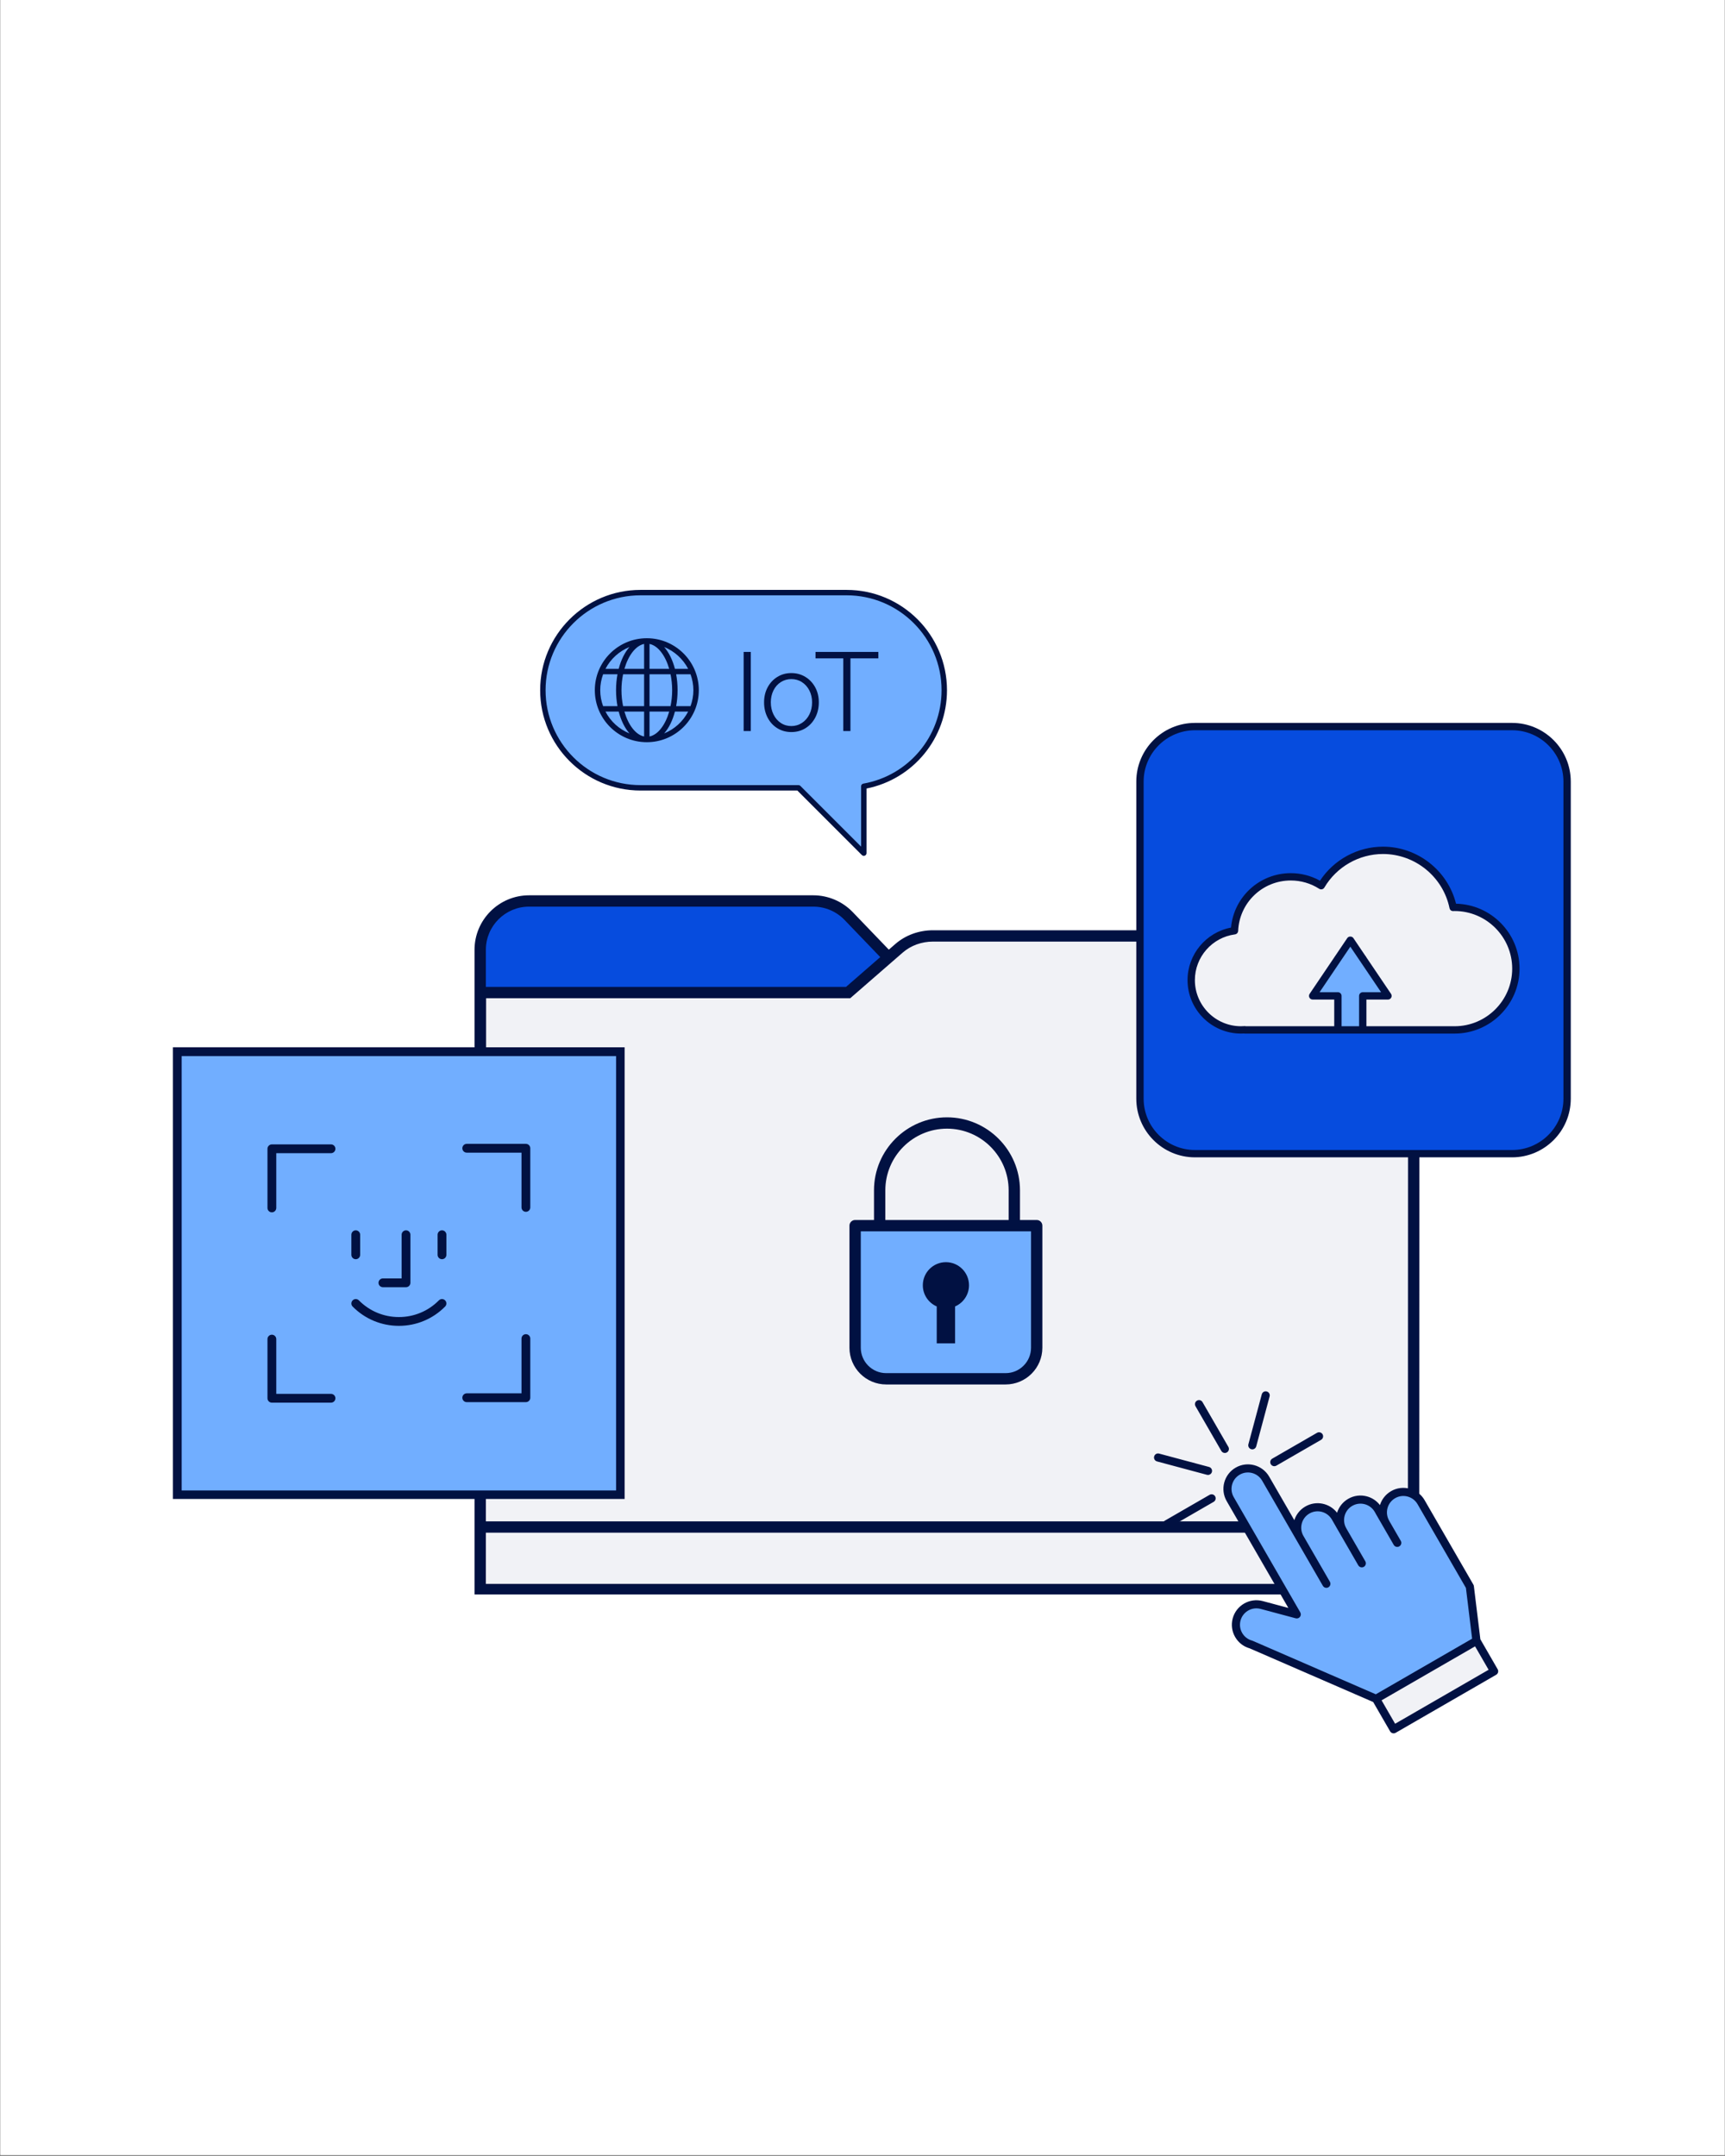 <svg xmlns="http://www.w3.org/2000/svg" xmlns:xlink="http://www.w3.org/1999/xlink" width="1080" zoomAndPan="magnify" viewBox="0 0 810 1012.5" height="1350" preserveAspectRatio="xMidYMid meet" version="1.0"><rect x="0" y="0" width="810" height="1012.5" fill="#808080" stroke="none"/><defs><clipPath id="dfde116386"><path d="M 0.199 0 L 809.801 0 L 809.801 1012 L 0.199 1012 Z M 0.199 0 " clip-rule="nonzero"/></clipPath><clipPath id="58f5a17351"><path d="M 222.578 420.453 L 667 420.453 L 667 748.789 L 222.578 748.789 Z M 222.578 420.453 " clip-rule="nonzero"/></clipPath><clipPath id="70dcc8fcef"><path d="M 81.16 491.809 L 293.305 491.809 L 293.305 703.953 L 81.16 703.953 Z M 81.16 491.809 " clip-rule="nonzero"/></clipPath><clipPath id="5d03713cf0"><path d="M 533.566 339.492 L 737.465 339.492 L 737.465 543.391 L 533.566 543.391 Z M 533.566 339.492 " clip-rule="nonzero"/></clipPath><clipPath id="461e791a75"><path d="M 541.688 653.125 L 703.609 653.125 L 703.609 814.293 L 541.688 814.293 Z M 541.688 653.125 " clip-rule="nonzero"/></clipPath><clipPath id="aa4eefb631"><path d="M 253.641 277 L 444.797 277 L 444.797 402 L 253.641 402 Z M 253.641 277 " clip-rule="nonzero"/></clipPath></defs><g clip-path="url(#dfde116386)"><path fill="#ffffff" d="M 0.199 0 L 809.801 0 L 809.801 1012 L 0.199 1012 Z M 0.199 0 " fill-opacity="1" fill-rule="nonzero"/><path fill="#ffffff" d="M 0.199 0 L 809.801 0 L 809.801 1012 L 0.199 1012 Z M 0.199 0 " fill-opacity="1" fill-rule="nonzero"/></g><path fill="#064cde" d="M 225.48 446.059 C 225.48 433.387 235.754 423.113 248.43 423.113 L 381.918 423.113 C 388.16 423.113 394.137 425.656 398.465 430.16 L 424.547 457.297 L 640.801 457.297 C 653.477 457.297 663.75 467.57 663.75 480.242 L 663.75 746.473 L 225.48 746.473 Z M 225.48 446.059 " fill-opacity="1" fill-rule="nonzero"/><path fill="#f1f2f6" d="M 438.109 439.531 L 640.613 439.531 C 653.453 439.531 663.859 449.941 663.852 462.781 L 663.75 746.469 L 225.48 746.469 L 225.594 466.133 L 398.246 466.133 L 422.145 445.34 C 426.426 441.613 432.152 439.531 438.109 439.531 Z M 438.109 439.531 " fill-opacity="1" fill-rule="nonzero"/><path fill="#71aeff" d="M 486.801 575.594 L 486.801 632.918 C 486.801 640.977 480.266 647.512 472.207 647.512 L 416.129 647.512 C 408.07 647.512 401.535 640.977 401.535 632.918 L 401.535 575.594 Z M 486.801 575.594 " fill-opacity="1" fill-rule="nonzero"/><g clip-path="url(#58f5a17351)"><path fill="#011142" d="M 658.93 444.461 C 654.039 439.566 647.531 436.871 640.613 436.871 L 438.113 436.871 C 431.477 436.871 425.188 439.168 420.398 443.336 L 417.359 445.98 L 400.383 428.316 C 395.578 423.32 388.852 420.453 381.918 420.453 L 248.426 420.453 C 234.309 420.453 222.82 431.941 222.82 446.059 L 222.82 749.133 L 666.41 749.133 L 666.516 462.785 C 666.516 455.863 663.824 449.355 658.93 444.461 Z M 248.426 425.773 L 381.918 425.773 C 387.41 425.773 392.742 428.043 396.547 432 L 413.34 449.477 L 397.254 463.473 L 228.141 463.473 L 228.141 446.059 C 228.141 434.875 237.242 425.773 248.426 425.773 Z M 661.09 743.812 L 228.141 743.812 L 228.152 719.777 L 661.098 719.777 Z M 661.102 714.457 L 228.152 714.457 L 228.254 468.789 L 399.242 468.789 L 423.891 447.348 C 427.711 444.023 432.762 442.191 438.113 442.191 L 640.613 442.191 C 646.109 442.191 651.281 444.332 655.168 448.223 C 659.055 452.113 661.195 457.281 661.195 462.781 Z M 486.797 572.934 L 478.945 572.934 L 478.945 558.992 C 478.945 540.094 463.57 524.719 444.672 524.719 C 425.777 524.719 410.402 540.094 410.402 558.992 L 410.402 572.934 L 401.535 572.934 C 400.066 572.934 398.875 574.125 398.875 575.594 L 398.875 632.918 C 398.875 642.43 406.613 650.172 416.129 650.172 L 472.203 650.172 C 481.719 650.172 489.457 642.43 489.457 632.918 L 489.457 575.594 C 489.457 574.125 488.27 572.934 486.797 572.934 Z M 415.723 558.992 C 415.723 543.027 428.711 530.039 444.676 530.039 C 460.637 530.039 473.625 543.027 473.625 558.992 L 473.625 572.934 L 415.723 572.934 Z M 484.137 632.918 C 484.137 639.5 478.789 644.852 472.207 644.852 L 416.129 644.852 C 409.551 644.852 404.195 639.5 404.195 632.918 L 404.195 578.254 L 484.137 578.254 Z M 433.324 603.59 C 433.324 597.598 438.18 592.742 444.168 592.742 C 450.156 592.742 455.012 597.598 455.012 603.59 C 455.012 608.043 452.32 611.867 448.477 613.531 L 448.477 630.879 L 439.859 630.879 L 439.859 613.531 C 436.016 611.867 433.324 608.047 433.324 603.59 Z M 433.324 603.59 " fill-opacity="1" fill-rule="nonzero"/></g><path fill="#71aeff" d="M 83.242 493.891 L 291.355 493.891 L 291.355 702.004 L 83.242 702.004 Z M 83.242 493.891 " fill-opacity="1" fill-rule="nonzero"/><g clip-path="url(#70dcc8fcef)"><path fill="#011142" d="M 81.18 491.828 L 81.18 704.066 L 293.418 704.066 L 293.418 491.828 Z M 289.289 699.938 L 85.309 699.938 L 85.309 495.957 L 289.289 495.957 Z M 125.594 567.273 L 125.594 539.492 C 125.594 538.352 126.516 537.43 127.656 537.43 L 155.438 537.43 C 156.578 537.43 157.5 538.352 157.5 539.492 C 157.5 540.633 156.578 541.555 155.438 541.555 L 129.723 541.555 L 129.723 567.273 C 129.723 568.414 128.797 569.336 127.656 569.336 C 126.516 569.336 125.594 568.414 125.594 567.273 Z M 217.098 539.246 C 217.098 538.105 218.02 537.18 219.16 537.18 L 246.941 537.18 C 248.082 537.18 249.004 538.105 249.004 539.246 L 249.004 567.027 C 249.004 568.168 248.082 569.09 246.941 569.09 C 245.801 569.09 244.879 568.168 244.879 567.027 L 244.879 541.309 L 219.16 541.309 C 218.02 541.309 217.098 540.387 217.098 539.246 Z M 217.098 656.402 C 217.098 655.262 218.02 654.34 219.16 654.34 L 244.879 654.34 L 244.879 628.621 C 244.879 627.48 245.801 626.559 246.941 626.559 C 248.082 626.559 249.004 627.48 249.004 628.621 L 249.004 656.402 C 249.004 657.543 248.082 658.469 246.941 658.469 L 219.16 658.469 C 218.02 658.469 217.098 657.543 217.098 656.402 Z M 125.594 656.648 L 125.594 628.871 C 125.594 627.727 126.516 626.805 127.656 626.805 C 128.797 626.805 129.723 627.727 129.723 628.871 L 129.723 654.586 L 155.438 654.586 C 156.578 654.586 157.5 655.508 157.5 656.648 C 157.5 657.789 156.578 658.715 155.438 658.715 L 127.656 658.715 C 126.516 658.715 125.594 657.789 125.594 656.648 Z M 164.988 589.289 L 164.988 579.855 C 164.988 578.715 165.914 577.789 167.055 577.789 C 168.191 577.789 169.117 578.715 169.117 579.855 L 169.117 589.289 C 169.117 590.43 168.191 591.352 167.055 591.352 C 165.914 591.352 164.988 590.43 164.988 589.289 Z M 205.48 589.289 L 205.48 579.855 C 205.48 578.715 206.402 577.789 207.543 577.789 C 208.688 577.789 209.609 578.715 209.609 579.855 L 209.609 589.289 C 209.609 590.43 208.688 591.352 207.543 591.352 C 206.402 591.352 205.48 590.43 205.48 589.289 Z M 177.742 602.43 C 177.742 601.289 178.664 600.367 179.805 600.367 L 188.59 600.367 L 188.59 579.855 C 188.59 578.715 189.512 577.789 190.656 577.789 C 191.797 577.789 192.719 578.715 192.719 579.855 L 192.719 602.43 C 192.719 603.57 191.797 604.496 190.656 604.496 L 179.805 604.496 C 178.664 604.496 177.742 603.574 177.742 602.43 Z M 165.586 613.586 C 164.785 612.777 164.789 611.469 165.602 610.668 C 166.414 609.863 167.719 609.871 168.52 610.68 C 173.527 615.734 180.195 618.516 187.301 618.516 C 194.402 618.516 201.07 615.734 206.078 610.68 C 206.879 609.867 208.188 609.863 209 610.668 C 209.805 611.469 209.812 612.777 209.012 613.586 C 203.223 619.426 195.512 622.645 187.301 622.645 C 179.086 622.645 171.375 619.426 165.586 613.586 Z M 165.586 613.586 " fill-opacity="1" fill-rule="nonzero"/></g><path fill="#064cde" d="M 735.859 367.047 L 735.859 515.957 C 735.859 530.223 724.297 541.785 710.031 541.785 L 561.117 541.785 C 546.852 541.785 535.289 530.223 535.289 515.957 L 535.289 367.047 C 535.289 352.777 546.852 341.215 561.117 341.215 L 710.031 341.215 C 724.297 341.215 735.859 352.781 735.859 367.047 Z M 735.859 367.047 " fill-opacity="1" fill-rule="nonzero"/><path fill="#f1f2f6" d="M 711.797 454.891 C 711.797 470.785 698.914 483.668 683.02 483.668 L 584.496 483.668 L 584.496 483.598 C 583.914 483.641 583.328 483.668 582.738 483.668 C 569.824 483.668 559.352 473.199 559.352 460.281 C 559.352 448.406 568.207 438.605 579.672 437.102 C 580.277 423.012 591.887 411.773 606.125 411.773 C 611.379 411.773 616.27 413.309 620.391 415.949 C 626.23 406.008 637.031 399.332 649.395 399.332 C 665.625 399.332 679.172 410.836 682.328 426.133 C 682.559 426.129 682.789 426.117 683.023 426.117 C 698.914 426.117 711.797 439 711.797 454.891 Z M 711.797 454.891 " fill-opacity="1" fill-rule="nonzero"/><path fill="#71aeff" d="M 639.898 467.691 L 639.898 483.668 L 628.234 483.668 L 628.234 467.691 L 616.383 467.691 L 628.234 450.141 L 628.234 450.008 L 628.32 450.008 L 634.066 441.5 L 639.809 450.008 L 639.898 450.008 L 639.898 450.141 L 651.746 467.691 Z M 639.898 467.691 " fill-opacity="1" fill-rule="nonzero"/><g clip-path="url(#5d03713cf0)"><path fill="#011142" d="M 710.031 339.492 L 561.117 339.492 C 545.926 339.492 533.566 351.852 533.566 367.047 L 533.566 515.957 C 533.566 531.148 545.926 543.508 561.117 543.508 L 710.031 543.508 C 725.223 543.508 737.582 531.148 737.582 515.957 L 737.582 367.047 C 737.582 351.852 725.223 339.492 710.031 339.492 Z M 734.137 515.957 C 734.137 529.25 723.324 540.062 710.031 540.062 L 561.117 540.062 C 547.824 540.062 537.012 529.25 537.012 515.957 L 537.012 367.047 C 537.012 353.75 547.824 342.938 561.117 342.938 L 710.031 342.938 C 723.324 342.938 734.137 353.75 734.137 367.047 Z M 683.699 424.402 C 679.812 408.793 665.609 397.609 649.395 397.609 C 637.5 397.609 626.324 403.695 619.82 413.602 C 615.641 411.273 610.941 410.051 606.125 410.051 C 591.449 410.051 579.379 421.172 578.047 435.617 C 566.312 437.836 557.629 448.199 557.629 460.281 C 557.629 474.129 568.895 485.391 582.738 485.391 C 583.199 485.391 583.656 485.375 584.109 485.348 C 584.234 485.375 584.363 485.391 584.492 485.391 L 683.02 485.391 C 699.84 485.391 713.52 471.707 713.52 454.891 C 713.52 438.301 700.203 424.762 683.699 424.402 Z M 629.957 481.945 L 629.957 467.691 C 629.957 466.738 629.184 465.969 628.234 465.969 L 619.625 465.969 L 629.66 451.102 C 629.672 451.082 629.688 451.062 629.699 451.043 C 629.715 451.02 629.734 450.996 629.75 450.973 L 634.066 444.578 L 638.383 450.973 C 638.398 450.992 638.414 451.016 638.43 451.039 C 638.441 451.059 638.457 451.082 638.473 451.102 L 648.508 465.969 L 639.898 465.969 C 638.945 465.969 638.176 466.738 638.176 467.691 L 638.176 481.949 L 629.957 481.949 Z M 683.023 481.945 L 641.621 481.945 L 641.621 469.414 L 651.746 469.414 C 652.387 469.414 652.969 469.062 653.27 468.5 C 653.566 467.938 653.531 467.254 653.176 466.727 L 641.527 449.477 C 641.43 449.207 641.266 448.969 641.055 448.773 L 635.492 440.535 C 634.852 439.59 633.277 439.59 632.637 440.535 L 627.039 448.832 C 626.898 448.984 626.777 449.156 626.691 449.348 L 614.957 466.727 C 614.602 467.254 614.562 467.938 614.863 468.5 C 615.16 469.062 615.746 469.414 616.383 469.414 L 626.512 469.414 L 626.512 481.945 L 584.988 481.945 C 584.789 481.887 584.578 481.859 584.363 481.879 C 583.828 481.918 583.285 481.945 582.738 481.945 C 570.793 481.945 561.074 472.227 561.074 460.281 C 561.074 449.445 569.164 440.215 579.898 438.809 C 580.727 438.699 581.359 438.012 581.395 437.176 C 581.965 423.898 592.828 413.496 606.125 413.496 C 610.863 413.496 615.477 414.844 619.461 417.398 C 619.852 417.648 620.332 417.73 620.789 417.621 C 621.246 417.512 621.637 417.223 621.871 416.82 C 627.59 407.094 638.133 401.055 649.395 401.055 C 664.457 401.055 677.602 411.746 680.641 426.48 C 680.809 427.297 681.449 427.891 682.371 427.855 L 683.023 427.836 C 697.938 427.836 710.074 439.973 710.074 454.891 C 710.074 469.809 697.938 481.945 683.023 481.945 Z M 683.023 481.945 " fill-opacity="1" fill-rule="nonzero"/></g><path fill="#71aeff" d="M 693.297 770.582 L 646.141 797.809 L 587.473 772.309 C 582.344 770.934 579.301 765.664 580.672 760.535 C 582.047 755.406 587.32 752.363 592.449 753.738 L 608.914 758.148 L 608.145 756.812 L 577.66 704.016 C 575.008 699.418 576.582 693.539 581.18 690.883 C 585.777 688.227 591.656 689.805 594.312 694.402 L 610.395 722.258 C 607.738 717.656 609.312 711.777 613.91 709.125 C 618.512 706.469 624.391 708.047 627.043 712.645 L 630.516 718.656 C 627.863 714.059 629.438 708.18 634.035 705.527 C 638.633 702.871 644.512 704.445 647.168 709.043 L 650.641 715.059 C 647.984 710.461 649.559 704.582 654.156 701.926 C 658.754 699.273 664.633 700.848 667.289 705.445 L 674.746 718.359 L 679.211 726.09 L 690.191 745.113 Z M 693.297 770.582 " fill-opacity="1" fill-rule="nonzero"/><path fill="#f1f2f6" d="M 701.598 784.859 L 654.398 812.109 L 646.141 797.809 L 693.34 770.555 Z M 701.598 784.859 " fill-opacity="1" fill-rule="nonzero"/><g clip-path="url(#461e791a75)"><path fill="#011142" d="M 575.148 682.344 C 574.492 682.344 573.852 682 573.496 681.391 L 561.363 660.375 C 560.84 659.461 561.152 658.297 562.062 657.77 C 562.977 657.242 564.137 657.555 564.664 658.469 L 576.797 679.484 C 577.324 680.395 577.012 681.559 576.102 682.086 C 575.801 682.262 575.473 682.344 575.148 682.344 Z M 567.23 692.66 C 568.074 692.66 568.84 692.102 569.07 691.25 C 569.344 690.234 568.738 689.188 567.723 688.914 L 544.285 682.637 C 543.262 682.359 542.223 682.965 541.949 683.98 C 541.676 685 542.281 686.043 543.297 686.316 L 566.738 692.598 C 566.902 692.641 567.066 692.66 567.23 692.66 Z M 567.977 702.004 L 546.961 714.133 C 546.047 714.66 545.738 715.828 546.262 716.738 C 546.617 717.348 547.254 717.691 547.914 717.691 C 548.238 717.691 548.566 717.609 548.867 717.438 L 569.879 705.305 C 570.793 704.777 571.105 703.613 570.578 702.699 C 570.051 701.789 568.887 701.473 567.977 702.004 Z M 598.367 688.562 C 598.688 688.562 599.02 688.48 599.316 688.309 L 620.332 676.176 C 621.242 675.648 621.555 674.484 621.031 673.57 C 620.504 672.66 619.336 672.348 618.426 672.875 L 597.41 685.008 C 596.5 685.531 596.188 686.699 596.715 687.609 C 597.066 688.223 597.707 688.562 598.367 688.562 Z M 587.551 680.578 C 587.715 680.621 587.883 680.645 588.047 680.645 C 588.887 680.645 589.656 680.082 589.883 679.23 L 596.164 655.793 C 596.438 654.777 595.836 653.73 594.816 653.461 C 593.797 653.18 592.758 653.789 592.484 654.809 L 586.203 678.246 C 585.934 679.262 586.535 680.305 587.551 680.578 Z M 702.551 786.508 L 655.348 813.762 C 655.059 813.93 654.727 814.016 654.398 814.016 C 654.23 814.016 654.066 813.992 653.902 813.949 C 653.418 813.82 653 813.5 652.746 813.062 L 644.801 799.305 L 586.836 774.109 C 583.926 773.293 581.496 771.402 579.984 768.781 C 578.445 766.117 578.035 763.012 578.832 760.039 C 580.477 753.906 586.812 750.258 592.941 751.895 L 604.965 755.117 L 576.012 704.969 C 572.836 699.465 574.727 692.406 580.227 689.23 C 585.723 686.055 592.785 687.949 595.961 693.449 L 607.766 713.898 C 608.613 711.281 610.395 708.953 612.961 707.473 C 618.012 704.559 624.379 705.918 627.844 710.418 C 628.707 707.648 630.551 705.336 633.082 703.875 C 635.746 702.336 638.848 701.926 641.824 702.723 C 644.297 703.387 646.438 704.824 647.973 706.828 C 648.805 704.156 650.598 701.781 653.203 700.277 C 653.203 700.273 653.203 700.273 653.203 700.273 C 658.699 697.102 665.762 698.992 668.938 704.492 L 691.84 744.16 C 691.969 744.383 692.051 744.625 692.082 744.883 L 695.125 769.836 L 703.246 783.906 C 703.773 784.816 703.461 785.984 702.551 786.508 Z M 588.23 770.559 L 646.02 795.676 L 691.254 769.559 L 688.348 745.727 L 665.637 706.398 C 663.516 702.719 658.793 701.445 655.109 703.578 C 651.43 705.703 650.164 710.426 652.289 714.105 C 652.305 714.137 652.305 714.168 652.32 714.199 L 657.75 723.605 C 658.277 724.516 657.965 725.684 657.051 726.207 C 656.754 726.383 656.426 726.465 656.102 726.465 C 655.441 726.465 654.801 726.121 654.449 725.512 L 645.965 710.812 C 645.945 710.781 645.949 710.75 645.934 710.719 L 645.516 709.996 C 643.391 706.316 638.672 705.051 634.984 707.176 C 633.203 708.203 631.926 709.867 631.395 711.855 C 630.863 713.84 631.133 715.914 632.16 717.695 L 632.164 717.703 C 632.176 717.719 632.172 717.738 632.184 717.754 L 641.105 733.215 C 641.633 734.125 641.32 735.289 640.41 735.816 C 640.109 735.988 639.781 736.07 639.457 736.07 C 638.801 736.07 638.16 735.73 637.805 735.117 L 627.352 717.012 C 627.344 716.992 627.344 716.977 627.336 716.961 L 625.395 713.594 C 623.27 709.914 618.547 708.645 614.863 710.773 C 611.188 712.898 609.918 717.617 612.039 721.297 L 612.043 721.301 L 624.469 742.82 C 624.992 743.734 624.68 744.898 623.77 745.426 C 623.469 745.598 623.141 745.68 622.82 745.68 C 622.16 745.68 621.52 745.34 621.168 744.727 L 608.742 723.207 L 592.66 695.355 C 590.535 691.672 585.809 690.406 582.133 692.531 C 578.449 694.656 577.184 699.383 579.309 703.062 L 610.566 757.195 C 610.949 757.863 610.895 758.699 610.426 759.309 C 609.957 759.922 609.168 760.191 608.422 759.988 L 591.953 755.574 C 591.289 755.398 590.621 755.312 589.961 755.312 C 586.559 755.312 583.434 757.586 582.512 761.027 C 581.98 763.016 582.254 765.094 583.285 766.875 C 584.312 768.656 585.977 769.934 587.965 770.465 C 588.055 770.492 588.145 770.523 588.23 770.559 Z M 698.996 784.16 L 692.641 773.16 L 648.742 798.504 L 655.094 809.508 Z M 698.996 784.16 " fill-opacity="1" fill-rule="nonzero"/></g><path fill="#71aeff" d="M 443.395 324.137 C 443.395 346.703 427.082 365.449 405.613 369.258 L 405.613 400.656 L 374.934 369.98 L 300.754 369.98 C 275.434 369.98 254.91 349.457 254.91 324.137 C 254.91 298.82 275.434 278.297 300.754 278.297 L 397.555 278.297 C 422.871 278.297 443.395 298.82 443.395 324.137 Z M 443.395 324.137 " fill-opacity="1" fill-rule="nonzero"/><g clip-path="url(#aa4eefb631)"><path fill="#011142" d="M 397.555 277.027 L 300.754 277.027 C 274.773 277.027 253.641 298.16 253.641 324.137 C 253.641 350.117 274.773 371.25 300.754 371.25 L 374.41 371.25 L 404.711 401.555 C 404.957 401.797 405.281 401.93 405.613 401.93 C 405.777 401.93 405.941 401.898 406.098 401.832 C 406.574 401.633 406.883 401.172 406.883 400.656 L 406.883 370.312 C 428.84 365.91 444.668 346.656 444.668 324.137 C 444.668 298.16 423.531 277.027 397.555 277.027 Z M 405.391 368.008 C 404.781 368.113 404.34 368.641 404.34 369.258 L 404.34 397.586 L 375.836 369.078 C 375.598 368.84 375.273 368.707 374.934 368.707 L 300.754 368.707 C 276.176 368.707 256.184 348.715 256.184 324.137 C 256.184 299.562 276.176 279.57 300.754 279.57 L 397.555 279.57 C 422.129 279.57 442.121 299.562 442.121 324.137 C 442.121 345.781 426.672 364.23 405.391 368.008 Z M 349.191 306.16 L 352.551 306.16 L 352.551 343.305 L 349.191 343.305 Z M 378.184 317.891 C 376.219 316.691 374.023 316.09 371.586 316.09 C 369.152 316.09 366.961 316.691 365.016 317.891 C 363.066 319.094 361.543 320.734 360.438 322.809 C 359.332 324.887 358.781 327.223 358.781 329.82 C 358.781 332.48 359.332 334.875 360.438 337 C 361.543 339.129 363.066 340.789 365.016 341.992 C 366.961 343.195 369.152 343.793 371.586 343.793 C 374.055 343.793 376.27 343.184 378.234 341.969 C 380.195 340.75 381.73 339.078 382.832 336.953 C 383.938 334.828 384.488 332.449 384.488 329.82 C 384.488 327.223 383.93 324.887 382.809 322.809 C 381.691 320.734 380.148 319.094 378.184 317.891 Z M 380.059 335.516 C 379.215 337.203 378.047 338.535 376.555 339.508 C 375.059 340.484 373.406 340.969 371.59 340.969 C 369.77 340.969 368.129 340.492 366.672 339.535 C 365.211 338.578 364.059 337.246 363.215 335.543 C 362.371 333.836 361.949 331.93 361.949 329.82 C 361.949 327.777 362.363 325.918 363.188 324.246 C 364.016 322.574 365.168 321.27 366.645 320.328 C 368.125 319.387 369.77 318.914 371.59 318.914 C 373.438 318.914 375.102 319.395 376.578 320.352 C 378.055 321.309 379.215 322.613 380.059 324.27 C 380.902 325.926 381.324 327.777 381.324 329.82 C 381.324 331.93 380.902 333.828 380.059 335.516 Z M 382.934 306.16 L 412.438 306.16 L 412.438 309.176 L 399.34 309.176 L 399.34 343.305 L 395.98 343.305 L 395.98 309.176 L 382.934 309.176 Z M 303.719 299.723 C 290.258 299.723 279.305 310.676 279.305 324.137 C 279.305 337.602 290.258 348.555 303.719 348.555 C 317.184 348.555 328.137 337.602 328.137 324.137 C 328.137 310.676 317.184 299.723 303.719 299.723 Z M 295.574 303.855 C 293.359 306.375 291.609 309.918 290.516 314.105 L 284.309 314.105 C 286.711 309.48 290.707 305.82 295.574 303.855 Z M 281.848 324.137 C 281.848 321.504 282.34 318.992 283.199 316.648 L 289.945 316.648 C 289.512 319 289.273 321.516 289.273 324.137 C 289.273 326.762 289.512 329.273 289.945 331.625 L 283.199 331.625 C 282.34 329.285 281.848 326.773 281.848 324.137 Z M 284.309 334.172 L 290.516 334.172 C 291.609 338.359 293.359 341.902 295.574 344.422 C 290.707 342.457 286.707 338.797 284.309 334.172 Z M 302.449 345.871 C 298.477 345.055 295.027 340.473 293.203 334.172 L 302.449 334.172 Z M 302.449 331.625 L 292.582 331.625 C 292.098 329.277 291.82 326.758 291.82 324.137 C 291.82 321.52 292.098 319 292.582 316.648 L 302.449 316.648 Z M 302.449 314.105 L 293.203 314.105 C 295.027 307.805 298.477 303.223 302.449 302.406 Z M 304.992 302.406 C 308.965 303.223 312.414 307.805 314.238 314.105 L 304.992 314.105 Z M 304.992 316.648 L 314.859 316.648 C 315.344 319 315.621 321.52 315.621 324.137 C 315.621 326.758 315.344 329.277 314.859 331.625 L 304.992 331.625 Z M 304.992 345.871 L 304.992 334.172 L 314.238 334.172 C 312.414 340.473 308.965 345.055 304.992 345.871 Z M 311.867 344.422 C 314.082 341.902 315.832 338.359 316.922 334.172 L 323.133 334.172 C 320.73 338.797 316.734 342.457 311.867 344.422 Z M 325.59 324.137 C 325.59 326.773 325.098 329.285 324.242 331.625 L 317.496 331.625 C 317.93 329.273 318.168 326.762 318.168 324.137 C 318.168 321.516 317.93 319 317.496 316.648 L 324.242 316.648 C 325.098 318.992 325.59 321.504 325.59 324.137 Z M 316.922 314.105 C 315.832 309.918 314.082 306.375 311.867 303.855 C 316.734 305.82 320.73 309.48 323.133 314.105 Z M 316.922 314.105 " fill-opacity="1" fill-rule="nonzero"/></g></svg>